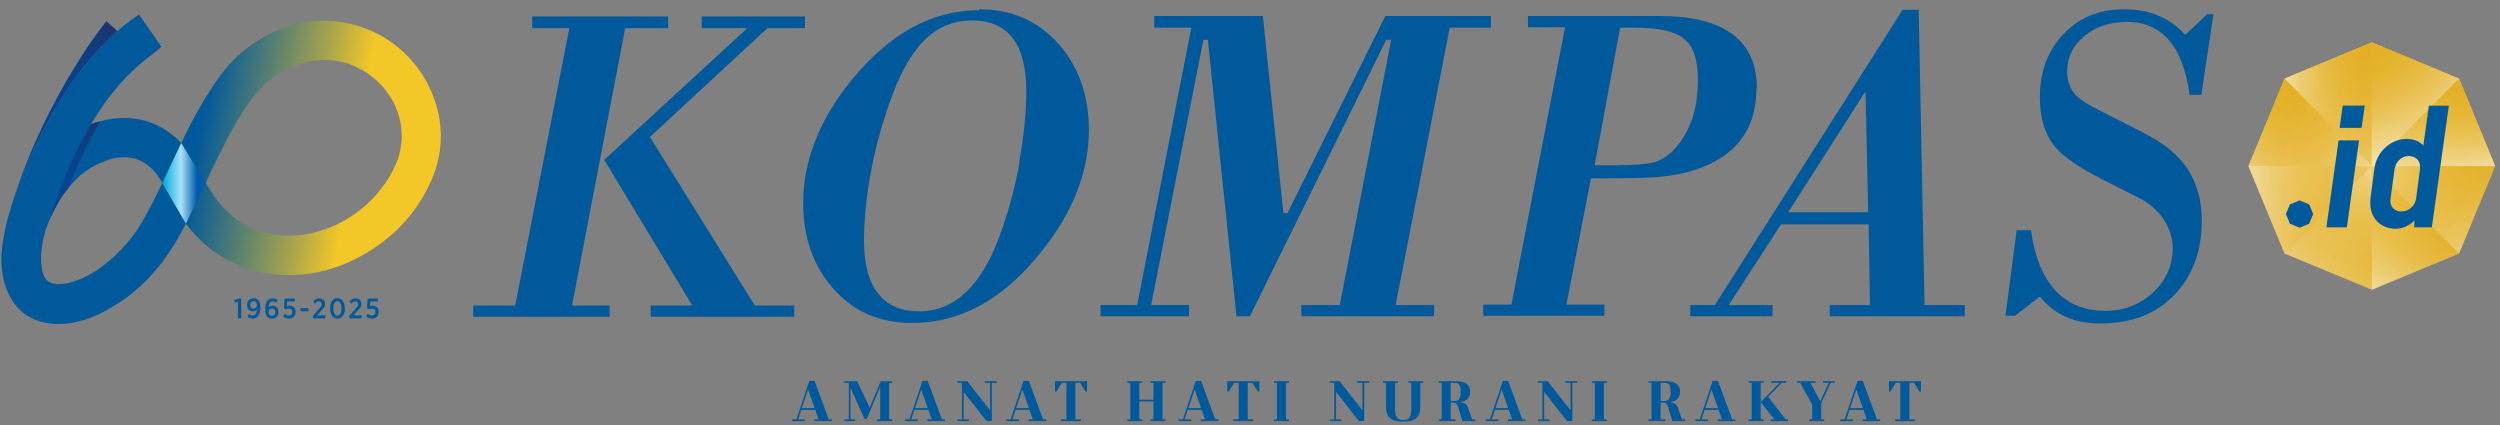 <svg xmlns="http://www.w3.org/2000/svg" width="194" height="33" viewBox="0 0 194 33" fill="none"><rect x="0" y="0" width="194" height="33" fill="#808080" stroke="none"/><path d="M64.557 32.547V32.675H63.189V32.547H63.524L63.263 31.805H62.182L61.934 32.547H62.446V32.675H61.46V32.547H61.796L62.803 29.555H63.21L64.312 32.547H64.555H64.557ZM63.215 31.672L62.712 30.238H62.704L62.227 31.672H63.215Z" fill="#00599A"></path><path d="M67.257 32.512H67.089L66.002 30.097V32.547H66.356V32.675H65.523V32.547H65.867V29.707H65.523V29.579H66.516L67.483 31.615H67.491L68.348 29.579H69.232V29.707H68.998V32.547H69.232V32.675H68.066V32.547H68.3V30.03L67.259 32.512H67.257Z" fill="#00599A"></path><path d="M73.337 32.547V32.675H71.969V32.547H72.304L72.043 31.805H70.962L70.714 32.547H71.225V32.675H70.24V32.547H70.576L71.582 29.555H71.99L73.092 32.547H73.335H73.337ZM71.995 31.672L71.492 30.238H71.484L71.007 31.672H71.995Z" fill="#00599A"></path><path d="M77.362 29.579V29.707H76.968V32.675H76.558L74.782 30.414V32.547H75.189V32.675H74.303V32.547H74.646V29.707H74.303V29.579H75.054L76.83 31.84V29.707H76.422V29.579H77.362Z" fill="#00599A"></path><path d="M81.185 32.547V32.675H79.817V32.547H80.152L79.891 31.805H78.81L78.562 32.547H79.074V32.675H78.088V32.547H78.424L79.43 29.555H79.838L80.94 32.547H81.183H81.185ZM79.843 31.672L79.34 30.238H79.332L78.855 31.672H79.843Z" fill="#00599A"></path><path d="M84.355 29.579V30.385H84.241L83.82 29.707H83.452V32.547H83.876V32.675H82.331V32.547H82.755V29.707H82.398L81.98 30.385H81.865V29.579H84.355Z" fill="#00599A"></path><path d="M90.208 29.707V32.547H90.437V32.675H89.276V32.547H89.51V31.154H88.41V32.547H88.645V32.675H87.478V32.547H87.713V29.707H87.478V29.579H88.645V29.707H88.41V31.02H89.51V29.707H89.276V29.579H90.437V29.707H90.208Z" fill="#00599A"></path><path d="M94.552 32.547V32.675H93.183V32.547H93.518L93.257 31.805H92.176L91.929 32.547H92.44V32.675H91.455V32.547H91.79L92.797 29.555H93.204L94.307 32.547H94.549H94.552ZM93.209 31.672L92.706 30.238H92.698L92.222 31.672H93.209Z" fill="#00599A"></path><path d="M97.724 29.579V30.385H97.61L97.189 29.707H96.822V32.547H97.245V32.675H95.7V32.547H96.124V29.707H95.767L95.349 30.385H95.234V29.579H97.724Z" fill="#00599A"></path><path d="M98.859 29.707V29.579H100.026V29.707H99.791V32.547H100.026V32.675H98.859V32.547H99.094V29.707H98.859Z" fill="#00599A"></path><path d="M106.258 29.579V29.707H105.864V32.675H105.454L103.68 30.414V32.547H104.085V32.675H103.198V32.547H103.542V29.707H103.198V29.579H103.949L105.723 31.84V29.707H105.315V29.579H106.255H106.258Z" fill="#00599A"></path><path d="M110.215 31.597C110.215 32.397 109.773 32.72 108.887 32.72C108 32.72 107.558 32.397 107.558 31.597V29.707H107.323V29.579H108.49V29.707H108.256V31.794C108.256 32.4 108.479 32.59 108.887 32.59C109.294 32.59 109.518 32.4 109.518 31.794V29.707H109.289V29.579H110.45V29.707H110.215V31.597Z" fill="#00599A"></path><path d="M114.481 32.547V32.675H113.482L113.16 31.594C113.085 31.343 112.966 31.236 112.723 31.236H112.574V32.547H112.95V32.675H111.642V32.547H111.876V29.707H111.642V29.579H113.005C113.724 29.579 114.087 29.87 114.087 30.412C114.087 30.828 113.844 31.13 113.32 31.212C113.663 31.26 113.81 31.375 113.895 31.583L114.236 32.547H114.483H114.481ZM112.896 31.119C113.213 31.119 113.354 30.905 113.354 30.414C113.354 29.875 113.213 29.707 112.896 29.707H112.574V31.119H112.896Z" fill="#00599A"></path><path d="M118.379 32.547V32.675H117.01V32.547H117.346L117.085 31.805H116.004L115.756 32.547H116.267V32.675H115.282V32.547H115.618L116.624 29.555H117.032L118.134 32.547H118.376H118.379ZM117.034 31.672L116.531 30.238H116.523L116.046 31.672H117.034Z" fill="#00599A"></path><path d="M122.404 29.579V29.707H122.013V32.675H121.603L119.829 30.414V32.547H120.234V32.675H119.347V32.547H119.691V29.707H119.347V29.579H120.098L121.872 31.84V29.707H121.464V29.579H122.404Z" fill="#00599A"></path><path d="M123.529 29.707V29.579H124.695V29.707H124.461V32.547H124.695V32.675H123.529V32.547H123.763V29.707H123.529Z" fill="#00599A"></path><path d="M130.769 32.547V32.675H129.771L129.449 31.594C129.374 31.343 129.254 31.236 129.012 31.236H128.863V32.547H129.238V32.675H127.931V32.547H128.165V29.707H127.931V29.579H129.294C130.013 29.579 130.375 29.87 130.375 30.412C130.375 30.828 130.133 31.13 129.608 31.212C129.952 31.26 130.098 31.375 130.183 31.583L130.524 32.547H130.772H130.769ZM129.185 31.119C129.502 31.119 129.643 30.905 129.643 30.414C129.643 29.875 129.502 29.707 129.185 29.707H128.863V31.119H129.185Z" fill="#00599A"></path><path d="M134.662 32.547V32.675H133.293V32.547H133.628L133.367 31.805H132.286L132.039 32.547H132.55V32.675H131.565V32.547H131.9L132.907 29.555H133.314L134.417 32.547H134.659H134.662ZM133.32 31.672L132.816 30.238H132.808L132.332 31.672H133.32Z" fill="#00599A"></path><path d="M135.696 29.707V29.579H136.862V29.707H136.628V32.547H136.862V32.675H135.696V32.547H135.93V29.707H135.696ZM138.747 32.547V32.675H137.397V32.547H137.685L136.638 31.209L138.095 29.704H137.442V29.576H138.611V29.704H138.268L137.213 30.796L138.564 32.544H138.75L138.747 32.547Z" fill="#00599A"></path><path d="M142.36 29.579V29.707H142.059L141.327 31.303V32.547H141.561V32.675H140.4V32.547H140.629V31.389L139.697 29.707H139.455V29.579H140.893V29.707H140.485L141.252 31.127H141.26L141.912 29.707H141.468V29.579H142.354H142.36Z" fill="#00599A"></path><path d="M145.9 32.547V32.675H144.531V32.547H144.866L144.606 31.805H143.524L143.277 32.547H143.788V32.675H142.803V32.547H143.138L144.145 29.555H144.552L145.655 32.547H145.897H145.9ZM144.558 31.672L144.054 30.238H144.046L143.57 31.672H144.558Z" fill="#00599A"></path><path d="M149.069 29.579V30.385H148.955L148.534 29.707H148.167V32.547H148.59V32.675H147.046V32.547H147.469V29.707H147.112L146.694 30.385H146.58V29.579H149.069Z" fill="#00599A"></path><path d="M50.394 10.667L59.554 2.183H62.467V1.278H54.452V2.183H57.991L46.889 12.407L53.725 23.71H50.497V24.58H61.634V23.71H58.579L50.46 10.67H50.391L50.394 10.667ZM48.553 2.183H51.85V1.278H41.302V2.183H44.181L39.981 23.707H36.719V24.577H47.302V23.707H44.389L48.516 2.183H48.551H48.553ZM75.997 0.793C74.157 0.793 72.424 1.244 70.759 2.148C69.13 3.053 67.567 4.409 66.11 6.181C63.612 9.242 62.329 12.439 62.329 15.743C62.329 18.455 63.127 20.68 64.688 22.421C66.249 24.193 68.296 25.063 70.794 25.063C74.506 25.063 77.837 23.253 80.751 19.602C83.249 16.506 84.497 13.344 84.497 10.109C84.497 7.398 83.698 5.137 82.103 3.363C80.508 1.59 78.461 0.72 75.963 0.72M79.121 12.581C78.74 14.668 78.218 16.579 77.561 18.319C76.138 22.212 74.056 24.161 71.316 24.161C68.576 24.161 67.047 22.351 67.047 18.7C67.047 17.067 67.22 15.258 67.601 13.24C67.982 11.222 68.539 9.277 69.266 7.328C69.995 5.38 70.861 3.955 71.833 3.016C72.839 2.076 74.019 1.59 75.441 1.59C78.25 1.59 79.64 3.435 79.64 7.086C79.64 8.684 79.467 10.494 79.086 12.581M165.026 1.697C167.766 1.697 169.399 3.576 169.918 7.366H170.821L171.758 1.107H171.274L169.575 2.706C168.392 1.385 166.797 0.723 164.853 0.723C162.909 0.723 161.349 1.35 160.135 2.637C158.92 3.888 158.295 5.556 158.295 7.574C158.295 9.207 158.71 10.528 159.543 11.468C160.169 12.199 161.349 12.997 163.048 13.867L165.996 15.362C166.795 15.778 167.452 16.336 167.905 17.03C168.355 17.726 168.6 18.455 168.6 19.255C168.6 20.611 168.081 21.759 167.074 22.698C166.068 23.638 164.819 24.123 163.327 24.123C161.836 24.123 160.483 23.603 159.511 22.559C158.539 21.516 157.882 19.952 157.602 17.865H156.492L155.624 24.508H156.353L158.297 23.013C159.408 24.404 160.933 25.1 162.981 25.1C165.41 25.1 167.319 24.369 168.741 22.874C170.163 21.38 170.858 19.466 170.858 17.102C170.858 15.538 170.477 14.217 169.748 13.104C169.018 11.991 167.838 11.051 166.243 10.254L163.016 8.62C162.044 8.134 161.386 7.715 161.072 7.368C160.622 6.883 160.412 6.29 160.412 5.524C160.412 4.446 160.862 3.541 161.73 2.813C162.598 2.082 163.708 1.7 165.061 1.7M136.334 6.877C136.334 3.122 133.801 1.244 128.771 1.244H118.569V2.114H121.448L117.283 23.638H115.097V24.508H124.5V23.638H121.552L123.461 13.832H124.779C126.792 13.832 128.214 13.798 129.082 13.694C130.504 13.52 131.719 13.208 132.76 12.685C135.119 11.537 136.299 9.589 136.299 6.877M131.234 9.415C130.888 10.355 130.401 11.118 129.777 11.745C129.258 12.231 128.702 12.546 128.113 12.65C127.487 12.754 126.622 12.823 125.442 12.823H123.743L125.722 2.148H126.867C128.707 2.148 129.99 2.426 130.683 3.018C131.412 3.573 131.759 4.652 131.759 6.218C131.759 7.435 131.586 8.513 131.239 9.453M115.691 2.148V1.244H107.502L99.905 16.544H99.593L97.998 1.244H89.567V2.148H92.446L88.247 23.672H85.403V24.542H92.273V23.672H89.325L93.383 3.088H93.73L95.951 24.542H96.992L107.574 3.088H107.955L103.966 23.672H100.981V24.542H111.286V23.672H108.301L112.5 2.148H115.693H115.691ZM148.86 0.758H147.646L133.074 23.672H131.165V24.542H137.548V23.672H134.147L138.206 17.414H145.007L145.11 23.672H141.987V24.542H152.465V23.672H149.342L148.892 0.758H148.857H148.86ZM138.762 16.474L144.764 7.086L144.972 16.474H138.727H138.762Z" fill="#00599A"></path><path d="M190.812 6.09L184.054 3.285L177.295 6.09L174.496 12.863L177.295 19.637L184.054 22.442L190.812 19.637L193.611 12.863L190.812 6.09Z" fill="#DCB62F"></path><g style="mix-blend-mode:luminosity" opacity="0.81"><path d="M190.825 6.099L184.051 3.287L177.276 6.099L174.469 12.889L177.276 19.678L184.051 22.491L190.825 19.678L193.632 12.889L190.825 6.099Z" fill="url(#paint0_radial_7495_118231)"></path><g opacity="0.44"><path d="M184.053 12.889V22.486L190.825 19.676L184.053 12.889Z" fill="url(#paint1_linear_7495_118231)"></path></g><g opacity="0.44"><path d="M184.053 12.889L190.825 6.103L193.629 12.889H184.053Z" fill="url(#paint2_linear_7495_118231)"></path></g><g opacity="0.44"><path d="M184.054 12.889L177.282 6.102L184.054 3.292V12.889Z" fill="url(#paint3_linear_7495_118231)"></path></g><g opacity="0.44"><path d="M184.051 12.889H174.475L177.279 19.676L184.051 12.889Z" fill="url(#paint4_linear_7495_118231)"></path></g><g opacity="0.44"><path d="M184.053 12.889V22.486L190.825 19.676L184.053 12.889Z" fill="url(#paint5_linear_7495_118231)"></path></g><g opacity="0.44"><path d="M184.053 12.889L190.825 6.103L193.629 12.889H184.053Z" fill="url(#paint6_linear_7495_118231)"></path></g><g opacity="0.44"><path d="M184.054 12.889L177.282 6.102L184.054 3.292V12.889Z" fill="url(#paint7_linear_7495_118231)"></path></g><g opacity="0.44"><path d="M184.051 12.889H174.475L177.279 19.676L184.051 12.889Z" fill="url(#paint8_linear_7495_118231)"></path></g><g opacity="0.44"><path d="M184.053 12.889L190.825 19.676L193.629 12.889H184.053Z" fill="url(#paint9_linear_7495_118231)"></path></g><g opacity="0.44"><path d="M184.053 12.889V3.292L190.825 6.102L184.053 12.889Z" fill="url(#paint10_linear_7495_118231)"></path></g><g opacity="0.44"><path d="M184.051 12.889H174.475L177.279 6.103L184.051 12.889Z" fill="url(#paint11_linear_7495_118231)"></path></g><g opacity="0.44"><path d="M184.054 12.889L177.282 19.676L184.054 22.486V12.889Z" fill="url(#paint12_linear_7495_118231)"></path></g></g><path d="M179.194 15.859L178.446 15.55L177.698 15.859L177.386 16.609L177.698 17.359L178.446 17.669L179.194 17.359L179.503 16.609L179.194 15.859Z" fill="#00599A"></path><path d="M181.472 10.894H183.059L182.116 17.64H180.529L181.472 10.894ZM181.794 8.195H183.504L183.261 9.922H181.552L181.794 8.195Z" fill="#00599A"></path><path d="M188.714 17.641H187.34L187.366 17.102C187.366 17.102 186.802 17.75 185.899 17.75C184.741 17.75 183.934 16.928 183.934 15.78C183.934 15.644 183.934 15.564 183.96 15.322L184.256 13.082C184.445 11.692 185.601 10.777 186.772 10.777C187.635 10.777 188.051 11.289 188.051 11.289L188.482 8.198H190.029L188.711 17.643L188.714 17.641ZM185.524 15.279C185.51 15.372 185.497 15.522 185.497 15.615C185.497 16.087 185.859 16.41 186.317 16.41C187.017 16.41 187.422 15.898 187.489 15.399L187.771 13.293C187.784 13.226 187.798 13.024 187.798 12.914C187.798 12.442 187.42 12.106 186.908 12.106C186.275 12.106 185.886 12.658 185.819 13.117L185.524 15.276V15.279Z" fill="#00599A"></path><path d="M22.168 5.415C21.953 5.535 22.061 5.471 22.168 5.415V5.415Z" fill="#231F20"></path><path d="M34.128 9.383C33.798 7.197 32.674 5.179 30.983 3.754C29.247 2.292 27.021 1.531 24.755 1.617C22.276 1.71 19.855 2.914 18.122 4.659C17.309 5.478 16.66 6.442 16.05 7.416C15.429 8.406 14.883 9.439 14.364 10.485C14.263 10.688 14.164 10.891 14.066 11.096C13.171 10.168 12.063 9.495 10.769 9.255C9.438 9.007 8.018 9.231 6.78 9.756C4.003 10.939 1.968 13.407 0.914 16.204L0.821 16.183C0.613 16.855 0.437 17.541 0.317 18.235C0.136 19.111 0.056 20.002 0.147 20.899C0.304 22.481 1.087 24.109 2.621 24.766C4.221 25.452 6.101 25.116 7.632 24.4C7.965 24.245 8.287 24.069 8.599 23.883C8.623 23.869 8.647 23.853 8.671 23.84C8.721 23.811 8.772 23.781 8.823 23.749C10.095 22.991 11.232 21.982 12.175 20.856C12.3 20.715 12.423 20.57 12.543 20.424C12.607 20.346 12.662 20.261 12.708 20.173C13.363 19.29 13.917 18.337 14.423 17.36C14.689 17.704 14.971 18.041 15.277 18.363C16.79 19.946 18.891 20.998 21.061 21.262C23.184 21.521 25.381 21.155 27.308 20.232C29.306 19.276 31.095 17.851 32.349 16.009C33.068 14.95 33.63 13.858 33.953 12.61C34.221 11.574 34.28 10.445 34.12 9.388L34.128 9.383ZM4.732 15.358C5.017 14.939 5.326 14.539 5.67 14.165C5.763 14.067 5.856 13.968 5.952 13.872C6 13.824 6.048 13.778 6.098 13.73C6.208 13.629 6.178 13.65 6.122 13.698C6.293 13.541 6.501 13.399 6.684 13.269C6.897 13.117 7.118 12.975 7.347 12.847C7.379 12.828 7.411 12.81 7.446 12.794C7.531 12.754 7.616 12.711 7.702 12.674C8.05 12.519 8.41 12.391 8.78 12.294C9.118 12.23 9.462 12.198 9.808 12.198C10.069 12.223 10.327 12.271 10.58 12.337C10.809 12.425 11.03 12.532 11.243 12.655C11.419 12.78 11.592 12.916 11.749 13.063C11.8 13.111 11.85 13.159 11.898 13.207C11.909 13.218 11.925 13.234 11.941 13.253C11.954 13.266 11.965 13.282 11.973 13.29C12.029 13.357 12.082 13.423 12.135 13.493C12.306 13.717 12.455 13.952 12.596 14.195C12.194 15.038 11.778 15.876 11.328 16.695C11.131 17.056 10.924 17.408 10.703 17.755C10.482 18.081 10.25 18.395 10.002 18.697C9.691 19.057 9.369 19.41 9.028 19.741C8.961 19.805 8.895 19.871 8.825 19.938C8.812 19.949 8.793 19.965 8.764 19.991C8.708 20.039 8.652 20.09 8.596 20.138C8.383 20.32 8.165 20.493 7.944 20.661C7.811 20.757 7.68 20.856 7.544 20.947C7.329 21.091 7.108 21.227 6.881 21.352C6.852 21.369 6.825 21.384 6.796 21.398C6.708 21.441 6.618 21.486 6.53 21.526C6.13 21.707 5.718 21.86 5.292 21.969C5.009 22.022 4.724 22.052 4.437 22.052C4.306 22.038 4.179 22.017 4.051 21.988C3.947 21.945 3.846 21.897 3.747 21.844C3.697 21.803 3.651 21.761 3.603 21.718C3.563 21.665 3.523 21.611 3.486 21.555C3.475 21.537 3.457 21.51 3.441 21.481C3.428 21.451 3.414 21.425 3.406 21.406C3.353 21.275 3.31 21.142 3.273 21.008C3.204 20.619 3.18 20.224 3.185 19.826C3.215 19.407 3.27 18.991 3.348 18.58C3.398 18.347 3.46 18.115 3.529 17.888C3.832 17.005 4.24 16.154 4.732 15.358ZM8.769 20.01C8.785 19.994 8.804 19.978 8.825 19.962C8.817 19.97 8.809 19.978 8.799 19.986C8.788 19.994 8.777 20.002 8.769 20.01ZM30.89 12.305C30.677 12.892 30.392 13.45 30.065 13.981C29.78 14.403 29.468 14.803 29.13 15.182C28.949 15.382 28.762 15.577 28.568 15.764C28.534 15.796 28.502 15.828 28.467 15.86C28.374 15.94 28.283 16.02 28.187 16.098C27.767 16.442 27.322 16.757 26.858 17.034C26.749 17.101 26.64 17.165 26.528 17.227C26.496 17.245 26.464 17.261 26.432 17.28C26.198 17.397 25.958 17.507 25.716 17.605C25.237 17.803 24.741 17.963 24.238 18.088C23.522 18.235 22.792 18.305 22.06 18.289C21.439 18.243 20.827 18.134 20.23 17.96C19.661 17.758 19.115 17.496 18.601 17.176C18.207 16.901 17.837 16.599 17.493 16.263C17.4 16.172 17.309 16.079 17.221 15.986C17.187 15.945 17.152 15.908 17.12 15.868C16.926 15.636 16.742 15.396 16.569 15.145C16.388 14.883 16.22 14.616 16.06 14.339C16.028 14.286 15.999 14.232 15.97 14.176C16.686 12.652 17.405 11.131 18.239 9.668C18.454 9.289 18.681 8.918 18.915 8.55C19.216 8.099 19.535 7.661 19.884 7.245C20.073 7.021 20.27 6.802 20.481 6.594C20.531 6.543 20.646 6.442 20.702 6.394C20.739 6.362 20.774 6.33 20.814 6.3C21.067 6.1 21.333 5.916 21.605 5.743C21.756 5.644 21.913 5.553 22.071 5.462C22.142 5.422 22.217 5.385 22.289 5.342C22.244 5.369 22.206 5.388 22.177 5.406C22.206 5.39 22.236 5.377 22.257 5.366C22.766 5.121 23.298 4.931 23.847 4.792C24.377 4.688 24.912 4.64 25.45 4.648C25.966 4.688 26.478 4.782 26.976 4.926C27.492 5.11 27.988 5.35 28.456 5.641C28.792 5.876 29.111 6.135 29.407 6.42C29.487 6.498 29.564 6.575 29.641 6.658C29.641 6.658 29.646 6.663 29.649 6.666C29.66 6.679 29.671 6.69 29.678 6.698C29.828 6.874 29.969 7.056 30.102 7.245C30.235 7.435 30.36 7.629 30.475 7.827C30.493 7.862 30.512 7.894 30.531 7.928C30.571 8.008 30.61 8.088 30.645 8.171C30.81 8.545 30.943 8.932 31.045 9.327C31.14 9.813 31.183 10.306 31.178 10.8C31.138 11.31 31.045 11.809 30.901 12.3L30.89 12.305Z" fill="url(#paint13_linear_7495_118231)"></path><path d="M3.952 16.631L3.973 16.791C4.197 16.297 4.45 15.817 4.735 15.358C4.905 15.107 5.086 14.864 5.275 14.629C5.472 14.135 5.76 13.441 6.165 12.515C6.67 11.357 7.429 9.983 7.749 9.417C7.552 9.47 7.248 9.566 7.059 9.633C5.778 11.76 4.764 14.285 3.952 16.631Z" fill="url(#paint14_linear_7495_118231)"></path><path d="M3.699 17.375C7.201 6.524 11.51 4.661 12.524 3.628L10.788 1.122C4.781 5.112 1.593 13.692 0.821 16.18L3.699 17.372V17.375Z" fill="#00599A"></path><path d="M0.829 16.185C0.829 16.185 0.823 16.201 0.821 16.209C0.823 16.201 0.829 16.193 0.832 16.185H0.829Z" fill="#00599A"></path><path d="M9.104 2.418L8.257 1.641C7.365 2.711 3.266 8.335 0.984 15.668C1.879 12.989 4.505 6.45 9.104 2.418Z" fill="url(#paint15_linear_7495_118231)"></path><path style="mix-blend-mode:multiply" d="M14.062 11.1L12.592 14.201L14.426 17.355L15.963 14.182L14.062 11.1Z" fill="url(#paint16_linear_7495_118231)"></path><path d="M18.466 24.702V23.424L18.227 23.496L18.187 23.277L18.538 23.162H18.717V24.702H18.466Z" fill="#00599A"></path><path d="M20.2 23.89C20.2 24.416 19.984 24.72 19.614 24.72C19.451 24.72 19.326 24.667 19.214 24.581L19.318 24.37C19.414 24.448 19.505 24.488 19.614 24.488C19.813 24.488 19.933 24.301 19.939 24.013C19.869 24.098 19.776 24.157 19.627 24.157C19.369 24.157 19.169 23.994 19.169 23.679V23.668C19.169 23.359 19.379 23.143 19.67 23.143C19.827 23.143 19.933 23.188 20.021 23.276C20.136 23.386 20.2 23.562 20.2 23.877V23.89ZM19.936 23.66C19.936 23.479 19.832 23.367 19.672 23.367C19.512 23.367 19.419 23.484 19.419 23.663V23.671C19.419 23.847 19.523 23.951 19.675 23.951C19.752 23.951 19.813 23.922 19.861 23.879C19.912 23.829 19.939 23.759 19.939 23.671V23.66H19.936Z" fill="#00599A"></path><path d="M21.608 24.205C21.608 24.515 21.394 24.726 21.107 24.726C20.952 24.726 20.841 24.678 20.755 24.592C20.643 24.475 20.58 24.317 20.58 23.992V23.979C20.58 23.461 20.787 23.148 21.163 23.148C21.32 23.148 21.434 23.197 21.541 23.277L21.437 23.488C21.352 23.421 21.272 23.378 21.16 23.378C20.96 23.378 20.841 23.573 20.835 23.864C20.907 23.786 20.998 23.725 21.152 23.725C21.402 23.725 21.608 23.883 21.608 24.197V24.205ZM21.363 24.208C21.363 24.04 21.256 23.936 21.104 23.936C21.024 23.936 20.96 23.96 20.915 24.011C20.867 24.059 20.843 24.125 20.843 24.208V24.219C20.843 24.395 20.947 24.504 21.107 24.504C21.267 24.504 21.363 24.39 21.363 24.216V24.208Z" fill="#00599A"></path><path d="M22.939 24.207C22.939 24.52 22.731 24.723 22.422 24.723C22.233 24.723 22.087 24.653 21.972 24.546L22.087 24.346C22.191 24.434 22.292 24.485 22.415 24.485C22.58 24.485 22.689 24.378 22.689 24.213V24.205C22.689 24.039 22.58 23.948 22.417 23.948C22.327 23.948 22.255 23.973 22.185 24.005L22.039 23.906L22.082 23.166H22.875V23.396H22.289L22.268 23.759C22.327 23.735 22.385 23.724 22.47 23.724C22.726 23.724 22.936 23.874 22.936 24.197V24.205L22.939 24.207Z" fill="#00599A"></path><path d="M23.324 24.155V23.91H23.931V24.155H23.324Z" fill="#00599A"></path><path d="M24.282 24.701V24.501L24.735 23.997C24.902 23.821 24.966 23.722 24.966 23.602C24.966 23.468 24.873 23.386 24.748 23.386C24.623 23.386 24.54 23.444 24.439 23.567L24.306 23.396C24.428 23.241 24.554 23.156 24.772 23.156C25.044 23.156 25.225 23.322 25.225 23.575V23.581C25.225 23.783 25.126 23.911 24.91 24.12L24.615 24.472H25.235V24.701H24.282Z" fill="#00599A"></path><path d="M26.76 23.946C26.76 24.413 26.537 24.726 26.185 24.726C25.834 24.726 25.615 24.416 25.615 23.949V23.925C25.615 23.458 25.839 23.145 26.188 23.145C26.537 23.145 26.76 23.455 26.76 23.922V23.946ZM26.502 23.927C26.502 23.581 26.377 23.375 26.185 23.375C25.993 23.375 25.873 23.575 25.873 23.925V23.946C25.873 24.293 25.996 24.499 26.188 24.499C26.38 24.499 26.502 24.293 26.502 23.949V23.927Z" fill="#00599A"></path><path d="M27.104 24.701V24.501L27.556 23.997C27.724 23.821 27.788 23.722 27.788 23.602C27.788 23.468 27.695 23.386 27.57 23.386C27.444 23.386 27.362 23.444 27.261 23.567L27.128 23.396C27.25 23.241 27.375 23.156 27.593 23.156C27.865 23.156 28.046 23.322 28.046 23.575V23.581C28.046 23.783 27.948 23.911 27.732 24.12L27.436 24.472H28.057V24.701H27.104Z" fill="#00599A"></path><path d="M29.386 24.207C29.386 24.52 29.178 24.723 28.869 24.723C28.68 24.723 28.534 24.653 28.419 24.546L28.534 24.346C28.637 24.434 28.738 24.485 28.861 24.485C29.026 24.485 29.135 24.378 29.135 24.213V24.205C29.135 24.039 29.026 23.948 28.864 23.948C28.773 23.948 28.701 23.973 28.632 24.005L28.485 23.906L28.528 23.166H29.322V23.396H28.736L28.715 23.759C28.773 23.735 28.832 23.724 28.917 23.724C29.172 23.724 29.383 23.874 29.383 24.197V24.205L29.386 24.207Z" fill="#00599A"></path><defs><radialGradient id="paint0_radial_7495_118231" cx="0" cy="0" r="1" gradientUnits="userSpaceOnUse" gradientTransform="translate(184.051 12.889) scale(9.581 9.602)"><stop stop-color="white"></stop><stop offset="0.06" stop-color="#FCF5E4" stop-opacity="0.99"></stop><stop offset="0.19" stop-color="#F6E2B1" stop-opacity="0.96"></stop><stop offset="0.33" stop-color="#F1D386" stop-opacity="0.95"></stop><stop offset="0.46" stop-color="#EDC662" stop-opacity="0.93"></stop><stop offset="0.6" stop-color="#EABB46" stop-opacity="0.92"></stop><stop offset="0.73" stop-color="#E7B432" stop-opacity="0.91"></stop><stop offset="0.87" stop-color="#E6B026" stop-opacity="0.9"></stop><stop offset="1" stop-color="#E6AF23" stop-opacity="0.9"></stop></radialGradient><linearGradient id="paint1_linear_7495_118231" x1="183.912" y1="22.403" x2="188.072" y2="15.213" gradientUnits="userSpaceOnUse"><stop stop-color="white"></stop><stop offset="0.06" stop-color="#FCF5E4" stop-opacity="0.99"></stop><stop offset="0.19" stop-color="#F6E2B1" stop-opacity="0.96"></stop><stop offset="0.33" stop-color="#F1D386" stop-opacity="0.95"></stop><stop offset="0.46" stop-color="#EDC662" stop-opacity="0.93"></stop><stop offset="0.6" stop-color="#EABB46" stop-opacity="0.92"></stop><stop offset="0.73" stop-color="#E7B432" stop-opacity="0.91"></stop><stop offset="0.87" stop-color="#E6B026" stop-opacity="0.9"></stop><stop offset="1" stop-color="#E6AF23" stop-opacity="0.9"></stop></linearGradient><linearGradient id="paint2_linear_7495_118231" x1="188.984" y1="13.709" x2="187.735" y2="6.648" gradientUnits="userSpaceOnUse"><stop stop-color="white"></stop><stop offset="0.06" stop-color="#FCF5E4" stop-opacity="0.99"></stop><stop offset="0.19" stop-color="#F6E2B1" stop-opacity="0.96"></stop><stop offset="0.33" stop-color="#F1D386" stop-opacity="0.95"></stop><stop offset="0.46" stop-color="#EDC662" stop-opacity="0.93"></stop><stop offset="0.6" stop-color="#EABB46" stop-opacity="0.92"></stop><stop offset="0.73" stop-color="#E7B432" stop-opacity="0.91"></stop><stop offset="0.87" stop-color="#E6B026" stop-opacity="0.9"></stop><stop offset="1" stop-color="#E6AF23" stop-opacity="0.9"></stop></linearGradient><linearGradient id="paint3_linear_7495_118231" x1="177.282" y1="8.09" x2="184.054" y2="8.09" gradientUnits="userSpaceOnUse"><stop stop-color="white"></stop><stop offset="0.06" stop-color="#FCF5E4" stop-opacity="0.99"></stop><stop offset="0.19" stop-color="#F6E2B1" stop-opacity="0.96"></stop><stop offset="0.33" stop-color="#F1D386" stop-opacity="0.95"></stop><stop offset="0.46" stop-color="#EDC662" stop-opacity="0.93"></stop><stop offset="0.6" stop-color="#EABB46" stop-opacity="0.92"></stop><stop offset="0.73" stop-color="#E7B432" stop-opacity="0.91"></stop><stop offset="0.87" stop-color="#E6B026" stop-opacity="0.9"></stop><stop offset="1" stop-color="#E6AF23" stop-opacity="0.9"></stop></linearGradient><linearGradient id="paint4_linear_7495_118231" x1="174.475" y1="16.281" x2="184.051" y2="16.281" gradientUnits="userSpaceOnUse"><stop stop-color="white"></stop><stop offset="0.06" stop-color="#FCF5E4" stop-opacity="0.99"></stop><stop offset="0.19" stop-color="#F6E2B1" stop-opacity="0.96"></stop><stop offset="0.33" stop-color="#F1D386" stop-opacity="0.95"></stop><stop offset="0.46" stop-color="#EDC662" stop-opacity="0.93"></stop><stop offset="0.6" stop-color="#EABB46" stop-opacity="0.92"></stop><stop offset="0.73" stop-color="#E7B432" stop-opacity="0.91"></stop><stop offset="0.87" stop-color="#E6B026" stop-opacity="0.9"></stop><stop offset="1" stop-color="#E6AF23" stop-opacity="0.9"></stop></linearGradient><linearGradient id="paint5_linear_7495_118231" x1="183.912" y1="22.403" x2="188.072" y2="15.213" gradientUnits="userSpaceOnUse"><stop stop-color="white"></stop><stop offset="0.06" stop-color="#FCF5E4" stop-opacity="0.99"></stop><stop offset="0.19" stop-color="#F6E2B1" stop-opacity="0.96"></stop><stop offset="0.33" stop-color="#F1D386" stop-opacity="0.95"></stop><stop offset="0.46" stop-color="#EDC662" stop-opacity="0.93"></stop><stop offset="0.6" stop-color="#EABB46" stop-opacity="0.92"></stop><stop offset="0.73" stop-color="#E7B432" stop-opacity="0.91"></stop><stop offset="0.87" stop-color="#E6B026" stop-opacity="0.9"></stop><stop offset="1" stop-color="#E6AF23" stop-opacity="0.9"></stop></linearGradient><linearGradient id="paint6_linear_7495_118231" x1="188.984" y1="13.709" x2="187.735" y2="6.648" gradientUnits="userSpaceOnUse"><stop stop-color="white"></stop><stop offset="0.06" stop-color="#FCF5E4" stop-opacity="0.99"></stop><stop offset="0.19" stop-color="#F6E2B1" stop-opacity="0.96"></stop><stop offset="0.33" stop-color="#F1D386" stop-opacity="0.95"></stop><stop offset="0.46" stop-color="#EDC662" stop-opacity="0.93"></stop><stop offset="0.6" stop-color="#EABB46" stop-opacity="0.92"></stop><stop offset="0.73" stop-color="#E7B432" stop-opacity="0.91"></stop><stop offset="0.87" stop-color="#E6B026" stop-opacity="0.9"></stop><stop offset="1" stop-color="#E6AF23" stop-opacity="0.9"></stop></linearGradient><linearGradient id="paint7_linear_7495_118231" x1="177.282" y1="8.09" x2="184.054" y2="8.09" gradientUnits="userSpaceOnUse"><stop stop-color="white"></stop><stop offset="0.06" stop-color="#FCF5E4" stop-opacity="0.99"></stop><stop offset="0.19" stop-color="#F6E2B1" stop-opacity="0.96"></stop><stop offset="0.33" stop-color="#F1D386" stop-opacity="0.95"></stop><stop offset="0.46" stop-color="#EDC662" stop-opacity="0.93"></stop><stop offset="0.6" stop-color="#EABB46" stop-opacity="0.92"></stop><stop offset="0.73" stop-color="#E7B432" stop-opacity="0.91"></stop><stop offset="0.87" stop-color="#E6B026" stop-opacity="0.9"></stop><stop offset="1" stop-color="#E6AF23" stop-opacity="0.9"></stop></linearGradient><linearGradient id="paint8_linear_7495_118231" x1="174.475" y1="16.281" x2="184.051" y2="16.281" gradientUnits="userSpaceOnUse"><stop stop-color="white"></stop><stop offset="0.06" stop-color="#FCF5E4" stop-opacity="0.99"></stop><stop offset="0.19" stop-color="#F6E2B1" stop-opacity="0.96"></stop><stop offset="0.33" stop-color="#F1D386" stop-opacity="0.95"></stop><stop offset="0.46" stop-color="#EDC662" stop-opacity="0.93"></stop><stop offset="0.6" stop-color="#EABB46" stop-opacity="0.92"></stop><stop offset="0.73" stop-color="#E7B432" stop-opacity="0.91"></stop><stop offset="0.87" stop-color="#E6B026" stop-opacity="0.9"></stop><stop offset="1" stop-color="#E6AF23" stop-opacity="0.9"></stop></linearGradient><linearGradient id="paint9_linear_7495_118231" x1="190.664" y1="19.716" x2="188.509" y2="11.69" gradientUnits="userSpaceOnUse"><stop stop-color="white"></stop><stop offset="0.06" stop-color="#FCF5E4" stop-opacity="0.99"></stop><stop offset="0.19" stop-color="#F6E2B1" stop-opacity="0.96"></stop><stop offset="0.33" stop-color="#F1D386" stop-opacity="0.95"></stop><stop offset="0.46" stop-color="#EDC662" stop-opacity="0.93"></stop><stop offset="0.6" stop-color="#EABB46" stop-opacity="0.92"></stop><stop offset="0.73" stop-color="#E7B432" stop-opacity="0.91"></stop><stop offset="0.87" stop-color="#E6B026" stop-opacity="0.9"></stop><stop offset="1" stop-color="#E6AF23" stop-opacity="0.9"></stop></linearGradient><linearGradient id="paint10_linear_7495_118231" x1="188.119" y1="9.971" x2="182.248" y2="5.871" gradientUnits="userSpaceOnUse"><stop stop-color="white"></stop><stop offset="0.06" stop-color="#FCF5E4" stop-opacity="0.99"></stop><stop offset="0.19" stop-color="#F6E2B1" stop-opacity="0.96"></stop><stop offset="0.33" stop-color="#F1D386" stop-opacity="0.95"></stop><stop offset="0.46" stop-color="#EDC662" stop-opacity="0.93"></stop><stop offset="0.6" stop-color="#EABB46" stop-opacity="0.92"></stop><stop offset="0.73" stop-color="#E7B432" stop-opacity="0.91"></stop><stop offset="0.87" stop-color="#E6B026" stop-opacity="0.9"></stop><stop offset="1" stop-color="#E6AF23" stop-opacity="0.9"></stop></linearGradient><linearGradient id="paint11_linear_7495_118231" x1="175.876" y1="14.295" x2="180.675" y2="9.506" gradientUnits="userSpaceOnUse"><stop stop-color="white"></stop><stop offset="0.06" stop-color="#FCF5E4" stop-opacity="0.99"></stop><stop offset="0.19" stop-color="#F6E2B1" stop-opacity="0.96"></stop><stop offset="0.33" stop-color="#F1D386" stop-opacity="0.95"></stop><stop offset="0.46" stop-color="#EDC662" stop-opacity="0.93"></stop><stop offset="0.6" stop-color="#EABB46" stop-opacity="0.92"></stop><stop offset="0.73" stop-color="#E7B432" stop-opacity="0.91"></stop><stop offset="0.87" stop-color="#E6B026" stop-opacity="0.9"></stop><stop offset="1" stop-color="#E6AF23" stop-opacity="0.9"></stop></linearGradient><linearGradient id="paint12_linear_7495_118231" x1="179.675" y1="22.073" x2="186.461" y2="15.302" gradientUnits="userSpaceOnUse"><stop stop-color="white"></stop><stop offset="0.06" stop-color="#FCF5E4" stop-opacity="0.99"></stop><stop offset="0.19" stop-color="#F6E2B1" stop-opacity="0.96"></stop><stop offset="0.33" stop-color="#F1D386" stop-opacity="0.95"></stop><stop offset="0.46" stop-color="#EDC662" stop-opacity="0.93"></stop><stop offset="0.6" stop-color="#EABB46" stop-opacity="0.92"></stop><stop offset="0.73" stop-color="#E7B432" stop-opacity="0.91"></stop><stop offset="0.87" stop-color="#E6B026" stop-opacity="0.9"></stop><stop offset="1" stop-color="#E6AF23" stop-opacity="0.9"></stop></linearGradient><linearGradient id="paint13_linear_7495_118231" x1="1.61" y1="10.955" x2="33.236" y2="16.655" gradientUnits="userSpaceOnUse"><stop stop-color="#00599A"></stop><stop offset="0.42" stop-color="#00599A"></stop><stop offset="0.69" stop-color="#A6A44B"></stop><stop offset="0.8" stop-color="#F3C727"></stop><stop offset="1" stop-color="#F3C727"></stop></linearGradient><linearGradient id="paint14_linear_7495_118231" x1="3.952" y1="13.102" x2="7.752" y2="13.102" gradientUnits="userSpaceOnUse"><stop stop-color="#034694"></stop><stop offset="0.37" stop-color="#054491"></stop><stop offset="0.64" stop-color="#0B4087"></stop><stop offset="0.87" stop-color="#173878"></stop><stop offset="1" stop-color="#20336C"></stop></linearGradient><linearGradient id="paint15_linear_7495_118231" x1="0.984" y1="8.655" x2="9.104" y2="8.655" gradientUnits="userSpaceOnUse"><stop stop-color="#034694"></stop><stop offset="0.37" stop-color="#054491"></stop><stop offset="0.64" stop-color="#0B4087"></stop><stop offset="0.87" stop-color="#173878"></stop><stop offset="1" stop-color="#20336C"></stop></linearGradient><linearGradient id="paint16_linear_7495_118231" x1="12.592" y1="14.227" x2="15.963" y2="14.227" gradientUnits="userSpaceOnUse"><stop offset="0.01" stop-color="#00A9DC"></stop><stop offset="0.42" stop-color="#A7DFF9"></stop><stop offset="0.43" stop-color="#ABE1FA"></stop><stop offset="0.8" stop-color="#005BAA"></stop><stop offset="1" stop-color="#005BAA"></stop></linearGradient></defs></svg>